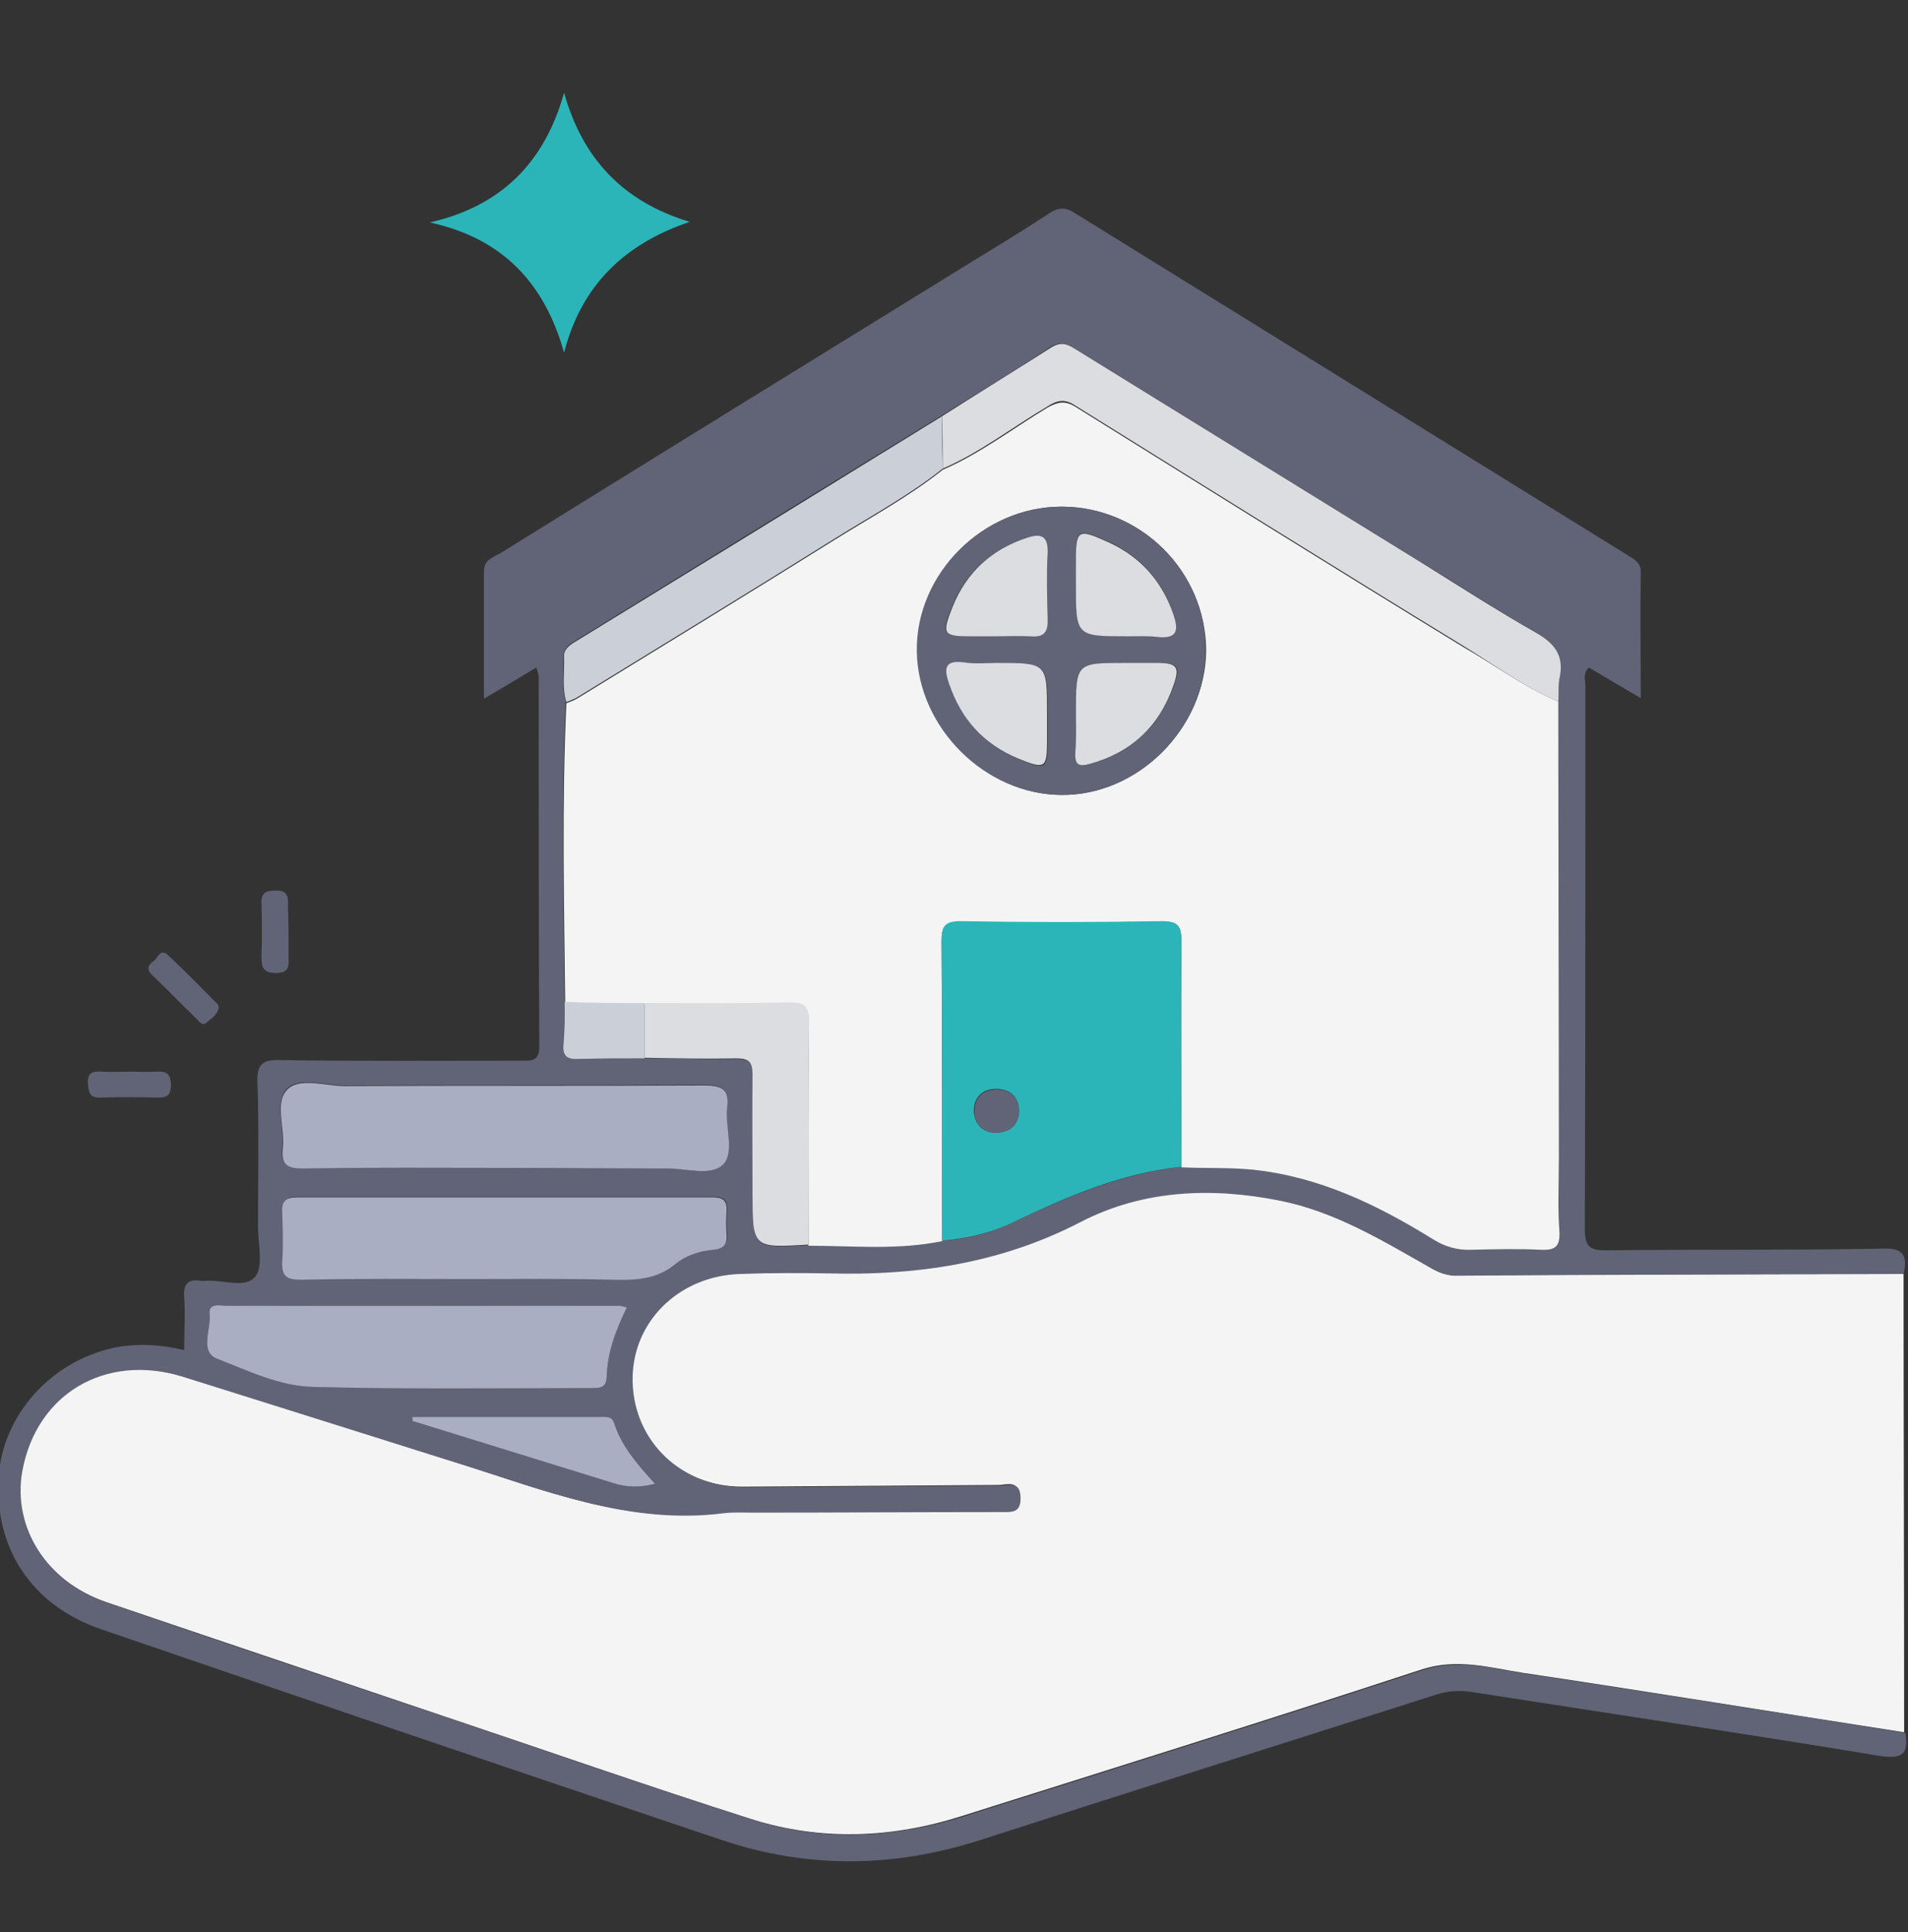 <svg width="80" height="81" viewBox="0 0 80 81" fill="none" xmlns="http://www.w3.org/2000/svg">
<rect x="0" y="0" width="80" height="81" fill="#333333" stroke="none"/>
<g clip-path="url(#clip0_40000052_34129)">
<path d="M79.814 53.406C79.814 59.81 79.838 66.215 79.838 72.619C74.521 71.797 69.205 70.927 63.864 70.13C62.462 69.912 61.108 69.502 59.61 69.985C53.206 72.088 46.777 74.093 40.349 76.124C37.4 77.066 34.404 77.187 31.455 76.244C27.129 74.867 22.852 73.368 18.526 71.918C13.813 70.323 9.125 68.752 4.436 67.157C1.923 66.287 0.473 64.016 0.884 61.671C1.464 58.409 4.34 56.693 7.602 57.684C11.445 58.868 15.287 60.101 19.13 61.309C22.755 62.445 26.332 63.919 30.295 63.411C30.706 63.363 31.141 63.387 31.552 63.387C35.008 63.363 38.488 63.363 41.944 63.363C42.379 63.363 42.766 63.411 42.741 62.735C42.717 62.058 42.258 62.227 41.92 62.251C38.343 62.276 34.742 62.3 31.165 62.324C28.555 62.348 26.549 60.439 26.477 57.925C26.404 55.46 28.386 53.455 30.996 53.382C32.229 53.358 33.461 53.334 34.694 53.358C38.391 53.455 41.895 52.947 45.255 51.207C47.865 49.854 50.741 49.733 53.641 50.313C55.913 50.772 57.846 51.932 59.803 53.044C60.166 53.261 60.504 53.455 60.964 53.455C67.271 53.43 73.555 53.406 79.814 53.406Z" fill="#F4F4F4"/>
<path d="M79.814 53.407C73.555 53.431 67.272 53.431 61.012 53.48C60.553 53.48 60.215 53.262 59.852 53.069C57.895 51.957 55.961 50.797 53.69 50.338C50.79 49.758 47.914 49.879 45.304 51.232C41.944 52.972 38.416 53.48 34.742 53.383C33.51 53.359 32.277 53.359 31.045 53.407C28.435 53.48 26.453 55.461 26.526 57.95C26.598 60.464 28.604 62.349 31.214 62.349C34.791 62.325 38.392 62.301 41.968 62.276C42.307 62.276 42.766 62.083 42.79 62.76C42.814 63.436 42.428 63.388 41.993 63.388C38.537 63.388 35.057 63.412 31.601 63.412C31.19 63.412 30.755 63.388 30.344 63.436C26.405 63.944 22.828 62.47 19.179 61.334C15.336 60.126 11.493 58.917 7.651 57.709C4.412 56.718 1.512 58.434 0.932 61.696C0.522 64.041 1.972 66.337 4.485 67.182C9.173 68.802 13.886 70.373 18.575 71.943C22.876 73.393 27.154 74.892 31.504 76.269C34.453 77.212 37.449 77.067 40.398 76.148C46.826 74.118 53.255 72.112 59.659 70.01C61.157 69.527 62.511 69.937 63.912 70.155C69.229 70.953 74.546 71.798 79.887 72.644C80.032 73.514 79.79 73.756 78.824 73.611C73.12 72.668 67.417 71.823 61.689 70.928C61.181 70.856 60.698 70.88 60.191 71.049C53.835 73.079 47.455 75.085 41.099 77.139C37.473 78.299 33.872 78.348 30.271 77.139C21.571 74.215 12.895 71.267 4.219 68.294C1.343 67.303 -0.252 64.911 -0.058 61.914C0.111 59.328 2.117 57.08 4.775 56.5C5.718 56.307 6.684 56.355 7.723 56.597C7.723 55.824 7.772 55.099 7.723 54.374C7.675 53.794 7.917 53.6 8.448 53.697C8.473 53.697 8.497 53.697 8.545 53.697C9.294 53.624 10.261 54.035 10.696 53.528C11.059 53.093 10.817 52.15 10.817 51.425C10.817 49.395 10.865 47.389 10.793 45.359C10.768 44.586 11.034 44.417 11.759 44.441C15.143 44.489 18.502 44.465 21.886 44.465C22.32 44.465 22.61 44.465 22.61 43.885C22.586 38.713 22.586 33.517 22.586 28.346C22.586 28.273 22.538 28.176 22.49 27.983C21.765 28.418 21.088 28.829 20.29 29.288C20.29 27.427 20.29 25.687 20.29 23.947C20.29 23.464 20.677 23.367 20.967 23.198C27.541 19.114 34.138 15.053 40.712 10.993C41.824 10.317 42.935 9.64 43.998 8.939C44.385 8.697 44.651 8.673 45.038 8.915C52.771 13.7 60.505 18.485 68.238 23.27C68.504 23.439 68.818 23.584 68.794 23.995C68.77 25.711 68.794 27.403 68.794 29.264C67.997 28.805 67.32 28.394 66.619 27.983C66.353 28.225 66.474 28.515 66.474 28.756C66.474 36.345 66.474 43.933 66.45 51.546C66.45 52.295 66.692 52.416 67.368 52.416C71.187 52.368 75.029 52.416 78.848 52.344C79.742 52.295 80.008 52.561 79.814 53.407ZM27.033 44.368C28.314 44.368 29.619 44.417 30.9 44.393C31.407 44.393 31.576 44.562 31.552 45.069C31.528 46.713 31.552 48.38 31.552 50.024C31.552 52.344 31.552 52.344 33.897 52.199C35.758 52.199 37.642 52.392 39.503 52.005C40.567 51.957 41.582 51.667 42.548 51.208C44.796 50.144 47.044 49.202 49.533 48.912C50.524 48.96 51.515 48.888 52.505 49.008C55.309 49.299 57.75 50.507 60.094 51.933C60.602 52.247 61.109 52.392 61.713 52.368C62.68 52.319 63.647 52.319 64.613 52.368C65.193 52.392 65.411 52.247 65.387 51.619C65.338 50.604 65.362 49.564 65.362 48.549C65.362 42.169 65.338 35.765 65.338 29.385C65.338 29.022 65.314 28.66 65.387 28.297C65.532 27.427 65.145 26.944 64.396 26.509C62.776 25.59 61.206 24.551 59.611 23.584C54.753 20.588 49.895 17.591 45.038 14.594C44.724 14.401 44.434 14.304 44.047 14.546C42.548 15.537 41.002 16.479 39.479 17.422C34.307 20.588 29.136 23.778 23.988 26.944C23.77 27.089 23.625 27.258 23.625 27.524C23.65 28.152 23.529 28.78 23.722 29.409C23.529 33.614 23.625 37.795 23.674 42C23.65 42.604 23.65 43.184 23.625 43.788C23.601 44.272 23.819 44.393 24.254 44.393C25.196 44.368 26.115 44.368 27.033 44.368ZM21.136 48.96C23.384 48.96 25.656 48.984 27.903 48.96C28.725 48.96 29.788 49.347 30.32 48.767C30.803 48.259 30.392 47.22 30.465 46.398C30.561 45.601 30.223 45.48 29.498 45.48C24.471 45.504 19.445 45.48 14.418 45.504C13.596 45.504 12.508 45.118 12.001 45.673C11.518 46.229 11.928 47.293 11.832 48.114C11.759 48.815 12.049 48.96 12.702 48.96C15.53 48.936 18.333 48.96 21.136 48.96ZM19.662 53.624C21.668 53.624 23.698 53.6 25.704 53.624C26.646 53.649 27.541 53.624 28.338 52.972C28.773 52.609 29.353 52.44 29.933 52.368C30.368 52.319 30.513 52.126 30.489 51.739C30.465 51.401 30.465 51.087 30.489 50.749C30.513 50.314 30.344 50.169 29.909 50.169C24.109 50.169 18.285 50.169 12.484 50.169C12.001 50.169 11.856 50.338 11.856 50.797C11.88 51.498 11.904 52.175 11.856 52.875C11.808 53.48 12.049 53.649 12.629 53.624C14.974 53.6 17.318 53.624 19.662 53.624ZM26.284 54.809C26.115 54.785 26.018 54.736 25.921 54.736C20.435 54.736 14.949 54.712 9.463 54.736C9.198 54.736 8.738 54.615 8.787 55.075C8.859 55.727 8.352 56.67 9.101 56.96C10.406 57.467 11.735 58.12 13.161 58.144C17.052 58.216 20.943 58.168 24.834 58.192C25.172 58.192 25.414 58.168 25.438 57.733C25.462 56.718 25.801 55.775 26.284 54.809ZM17.294 59.401C17.294 59.449 17.294 59.521 17.294 59.57C20.097 60.44 22.925 61.31 25.728 62.18C26.26 62.349 26.816 62.373 27.468 62.204C26.719 61.382 26.066 60.633 25.752 59.666C25.656 59.352 25.366 59.401 25.148 59.401C22.514 59.401 19.904 59.401 17.294 59.401Z" fill="#616376"/>
<path d="M23.651 14.787C22.829 11.839 21.04 9.978 18.02 9.326C20.992 8.649 22.829 6.836 23.651 3.888C24.424 6.643 26.116 8.456 28.919 9.301C26.188 10.22 24.375 11.96 23.651 14.787Z" fill="#2CB5B8"/>
<path d="M12.099 39.075C12.099 39.438 12.099 39.8 12.099 40.163C12.123 40.549 12.075 40.791 11.567 40.791C11.06 40.791 10.963 40.574 10.963 40.139C10.987 39.389 10.987 38.64 10.963 37.891C10.939 37.432 11.132 37.335 11.543 37.335C12.002 37.311 12.099 37.528 12.075 37.939C12.075 38.278 12.099 38.664 12.099 39.075Z" fill="#616376"/>
<path d="M5.5 44.924C5.862 44.924 6.225 44.948 6.587 44.924C6.998 44.9 7.167 45.045 7.167 45.48C7.167 45.939 6.974 46.036 6.563 46.012C5.79 45.988 5.017 45.988 4.219 46.012C3.736 46.036 3.712 45.77 3.687 45.408C3.663 44.973 3.881 44.9 4.243 44.924C4.654 44.948 5.065 44.924 5.5 44.924Z" fill="#616376"/>
<path d="M9.173 42.241C9.125 42.531 8.883 42.676 8.69 42.845C8.497 43.039 8.376 42.845 8.255 42.724C7.627 42.12 7.023 41.492 6.394 40.888C6.153 40.67 6.177 40.477 6.418 40.308C6.612 40.187 6.708 39.728 7.047 40.042C7.748 40.694 8.424 41.395 9.101 42.072C9.149 42.096 9.149 42.169 9.173 42.241Z" fill="#616376"/>
<path d="M65.338 29.409C65.338 35.789 65.363 42.193 65.363 48.573C65.363 49.588 65.314 50.627 65.387 51.643C65.411 52.271 65.194 52.416 64.613 52.392C63.647 52.343 62.68 52.368 61.713 52.392C61.109 52.416 60.602 52.271 60.094 51.957C57.75 50.507 55.309 49.322 52.506 49.032C51.515 48.936 50.524 48.984 49.533 48.936C49.533 45.77 49.509 42.604 49.533 39.462C49.533 38.858 49.412 38.616 48.736 38.641C45.908 38.665 43.08 38.689 40.253 38.641C39.576 38.641 39.479 38.882 39.479 39.486C39.504 43.667 39.504 47.848 39.504 52.029C37.643 52.416 35.758 52.223 33.897 52.223C33.897 49.129 33.873 46.036 33.921 42.942C33.921 42.29 33.752 42.048 33.075 42.072C31.069 42.121 29.063 42.096 27.033 42.096C25.922 42.096 24.81 42.072 23.698 42.072C23.65 37.867 23.553 33.662 23.747 29.481C23.916 29.409 24.085 29.36 24.23 29.264C27.807 27.064 31.383 24.889 34.936 22.666C36.483 21.699 38.102 20.829 39.528 19.693C41.099 19.017 42.476 17.953 43.926 17.083C44.361 16.842 44.651 16.793 45.062 17.035C50.5 20.418 55.913 23.802 61.375 27.137C62.68 27.886 63.913 28.805 65.338 29.409ZM44.506 21.24C41.219 21.24 38.416 24.068 38.464 27.306C38.513 30.496 41.316 33.3 44.506 33.324C47.721 33.348 50.548 30.52 50.572 27.258C50.548 23.947 47.817 21.24 44.506 21.24Z" fill="#F4F4F4"/>
<path d="M39.503 52.005C39.503 47.824 39.503 43.643 39.478 39.462C39.478 38.882 39.575 38.616 40.252 38.616C43.079 38.665 45.907 38.665 48.735 38.616C49.387 38.616 49.532 38.834 49.532 39.438C49.508 42.604 49.532 45.77 49.532 48.912C47.043 49.177 44.771 50.144 42.548 51.208C41.605 51.667 40.566 51.932 39.503 52.005ZM41.702 47.486C42.379 47.486 42.693 47.147 42.717 46.592C42.741 46.036 42.403 45.673 41.823 45.649C41.219 45.625 40.832 45.987 40.832 46.567C40.856 47.147 41.219 47.462 41.702 47.486Z" fill="#2CB5B8"/>
<path d="M21.136 48.96C18.332 48.96 15.529 48.936 12.726 48.984C12.073 48.984 11.783 48.864 11.855 48.139C11.952 47.317 11.517 46.23 12.025 45.698C12.532 45.142 13.62 45.529 14.441 45.529C19.468 45.504 24.495 45.529 29.522 45.504C30.247 45.504 30.585 45.649 30.488 46.423C30.392 47.22 30.803 48.26 30.343 48.791C29.812 49.347 28.748 48.96 27.927 48.984C25.655 48.984 23.383 48.96 21.136 48.96Z" fill="#A9AEC3"/>
<path d="M19.663 53.624C17.318 53.624 14.974 53.6 12.606 53.648C12.026 53.648 11.808 53.503 11.832 52.899C11.881 52.198 11.857 51.522 11.832 50.821C11.808 50.362 11.977 50.193 12.461 50.193C18.261 50.193 24.085 50.193 29.885 50.193C30.32 50.193 30.489 50.337 30.465 50.773C30.441 51.111 30.441 51.425 30.465 51.763C30.489 52.174 30.345 52.343 29.91 52.392C29.329 52.44 28.749 52.633 28.314 52.996C27.517 53.648 26.623 53.673 25.68 53.648C23.698 53.6 21.668 53.624 19.663 53.624Z" fill="#A9AEC3"/>
<path d="M65.339 29.409C63.913 28.805 62.68 27.886 61.375 27.089C55.913 23.754 50.5 20.37 45.062 16.987C44.651 16.721 44.337 16.769 43.926 17.035C42.452 17.905 41.099 18.969 39.528 19.645C39.528 18.92 39.528 18.195 39.504 17.446C41.026 16.479 42.549 15.537 44.072 14.57C44.458 14.329 44.724 14.401 45.062 14.618C49.92 17.615 54.778 20.612 59.635 23.609C61.23 24.6 62.801 25.615 64.42 26.533C65.17 26.968 65.556 27.451 65.411 28.321C65.315 28.684 65.363 29.046 65.339 29.409Z" fill="#DBDDE1"/>
<path d="M26.284 54.809C25.801 55.8 25.462 56.718 25.438 57.733C25.414 58.168 25.172 58.192 24.834 58.192C20.943 58.192 17.052 58.241 13.161 58.144C11.735 58.12 10.406 57.467 9.101 56.96C8.352 56.67 8.859 55.727 8.787 55.075C8.739 54.615 9.198 54.736 9.464 54.736C14.95 54.736 20.436 54.736 25.922 54.736C26.018 54.736 26.091 54.761 26.284 54.809Z" fill="#A9AEC3"/>
<path d="M39.504 17.446C39.504 18.171 39.504 18.896 39.528 19.645C38.102 20.781 36.483 21.651 34.936 22.618C31.384 24.841 27.807 27.016 24.23 29.215C24.085 29.312 23.916 29.36 23.747 29.433C23.553 28.804 23.674 28.176 23.65 27.548C23.626 27.282 23.795 27.113 24.013 26.968C29.184 23.802 34.332 20.636 39.504 17.446Z" fill="#CBCFD8"/>
<path d="M27.033 42.048C29.039 42.048 31.045 42.073 33.075 42.024C33.776 42 33.945 42.242 33.921 42.894C33.897 45.988 33.897 49.081 33.897 52.175C31.552 52.32 31.552 52.32 31.552 50C31.552 48.356 31.528 46.689 31.552 45.045C31.552 44.538 31.407 44.369 30.9 44.369C29.619 44.393 28.314 44.369 27.033 44.344C27.033 43.595 27.033 42.822 27.033 42.048Z" fill="#DBDDE1"/>
<path d="M17.293 59.4C19.903 59.4 22.537 59.4 25.147 59.4C25.389 59.4 25.655 59.352 25.752 59.666C26.066 60.633 26.718 61.382 27.467 62.204C26.815 62.373 26.259 62.349 25.727 62.179C22.924 61.309 20.096 60.44 17.293 59.569C17.293 59.521 17.293 59.473 17.293 59.4Z" fill="#A9AEC3"/>
<path d="M27.033 42.049C27.033 42.822 27.033 43.595 27.033 44.369C26.114 44.369 25.196 44.369 24.254 44.393C23.819 44.417 23.577 44.296 23.625 43.789C23.674 43.184 23.674 42.604 23.674 42C24.809 42.049 25.921 42.049 27.033 42.049Z" fill="#CBCFD8"/>
<path d="M44.506 21.241C47.817 21.241 50.572 23.947 50.548 27.258C50.548 30.521 47.72 33.373 44.482 33.324C41.292 33.3 38.488 30.497 38.44 27.306C38.392 24.068 41.195 21.241 44.506 21.241ZM45.11 29.916C45.11 30.448 45.134 31.004 45.11 31.536C45.086 32.043 45.255 32.164 45.739 32.019C47.455 31.536 48.614 30.448 49.219 28.756C49.509 27.911 49.412 27.79 48.469 27.79C48.059 27.79 47.624 27.79 47.213 27.79C45.11 27.79 45.11 27.79 45.11 29.916ZM47.285 26.678C47.696 26.678 48.131 26.63 48.542 26.678C49.412 26.775 49.412 26.34 49.194 25.711C48.711 24.334 47.817 23.319 46.488 22.715C45.134 22.11 45.11 22.159 45.11 23.633C45.11 23.899 45.11 24.165 45.11 24.455C45.11 26.678 45.11 26.678 47.285 26.678ZM41.775 27.79C41.316 27.79 40.881 27.814 40.422 27.79C39.624 27.717 39.6 28.056 39.818 28.684C40.325 30.182 41.268 31.222 42.718 31.826C43.853 32.285 43.926 32.261 43.926 31.052C43.926 30.666 43.926 30.279 43.926 29.892C43.926 27.79 43.926 27.79 41.775 27.79ZM41.678 26.678C42.186 26.678 42.694 26.654 43.201 26.678C43.757 26.727 43.926 26.485 43.902 25.953C43.878 25.035 43.853 24.092 43.902 23.174C43.926 22.449 43.612 22.352 43.032 22.546C41.558 23.053 40.494 23.996 39.914 25.446C39.455 26.581 39.503 26.678 40.76 26.678C41.099 26.678 41.389 26.678 41.678 26.678Z" fill="#616376"/>
<path d="M41.703 47.486C41.22 47.462 40.857 47.123 40.857 46.592C40.857 46.012 41.22 45.649 41.848 45.673C42.428 45.697 42.742 46.06 42.742 46.616C42.694 47.148 42.38 47.486 41.703 47.486Z" fill="#616376"/>
<path d="M45.111 29.916C45.111 27.789 45.111 27.789 47.189 27.789C47.6 27.789 48.035 27.789 48.446 27.789C49.364 27.789 49.485 27.934 49.195 28.756C48.615 30.424 47.455 31.535 45.715 32.019C45.207 32.164 45.062 32.043 45.087 31.535C45.135 31.004 45.111 30.448 45.111 29.916Z" fill="#DBDDE1"/>
<path d="M47.284 26.677C45.109 26.677 45.109 26.677 45.109 24.478C45.109 24.212 45.109 23.946 45.109 23.656C45.109 22.182 45.158 22.134 46.487 22.738C47.816 23.342 48.71 24.357 49.194 25.735C49.411 26.363 49.411 26.798 48.541 26.701C48.13 26.653 47.719 26.677 47.284 26.677Z" fill="#DBDDE1"/>
<path d="M41.775 27.789C43.901 27.789 43.901 27.789 43.901 29.867C43.901 30.254 43.901 30.641 43.901 31.027C43.901 32.212 43.829 32.26 42.693 31.801C41.243 31.197 40.301 30.157 39.793 28.659C39.575 28.031 39.6 27.668 40.397 27.765C40.881 27.837 41.34 27.789 41.775 27.789Z" fill="#DBDDE1"/>
<path d="M41.678 26.678C41.388 26.678 41.074 26.678 40.784 26.678C39.527 26.678 39.479 26.605 39.938 25.445C40.518 23.995 41.581 23.028 43.055 22.545C43.635 22.352 43.95 22.448 43.925 23.173C43.877 24.092 43.901 25.034 43.925 25.953C43.95 26.484 43.78 26.726 43.224 26.678C42.717 26.654 42.209 26.678 41.678 26.678Z" fill="#DBDDE1"/>
</g>
<defs>
<clipPath id="clip0_40000052_34129">
<rect width="80" height="80" fill="white" transform="translate(0 0.55)"/>
</clipPath>
</defs>
</svg>
